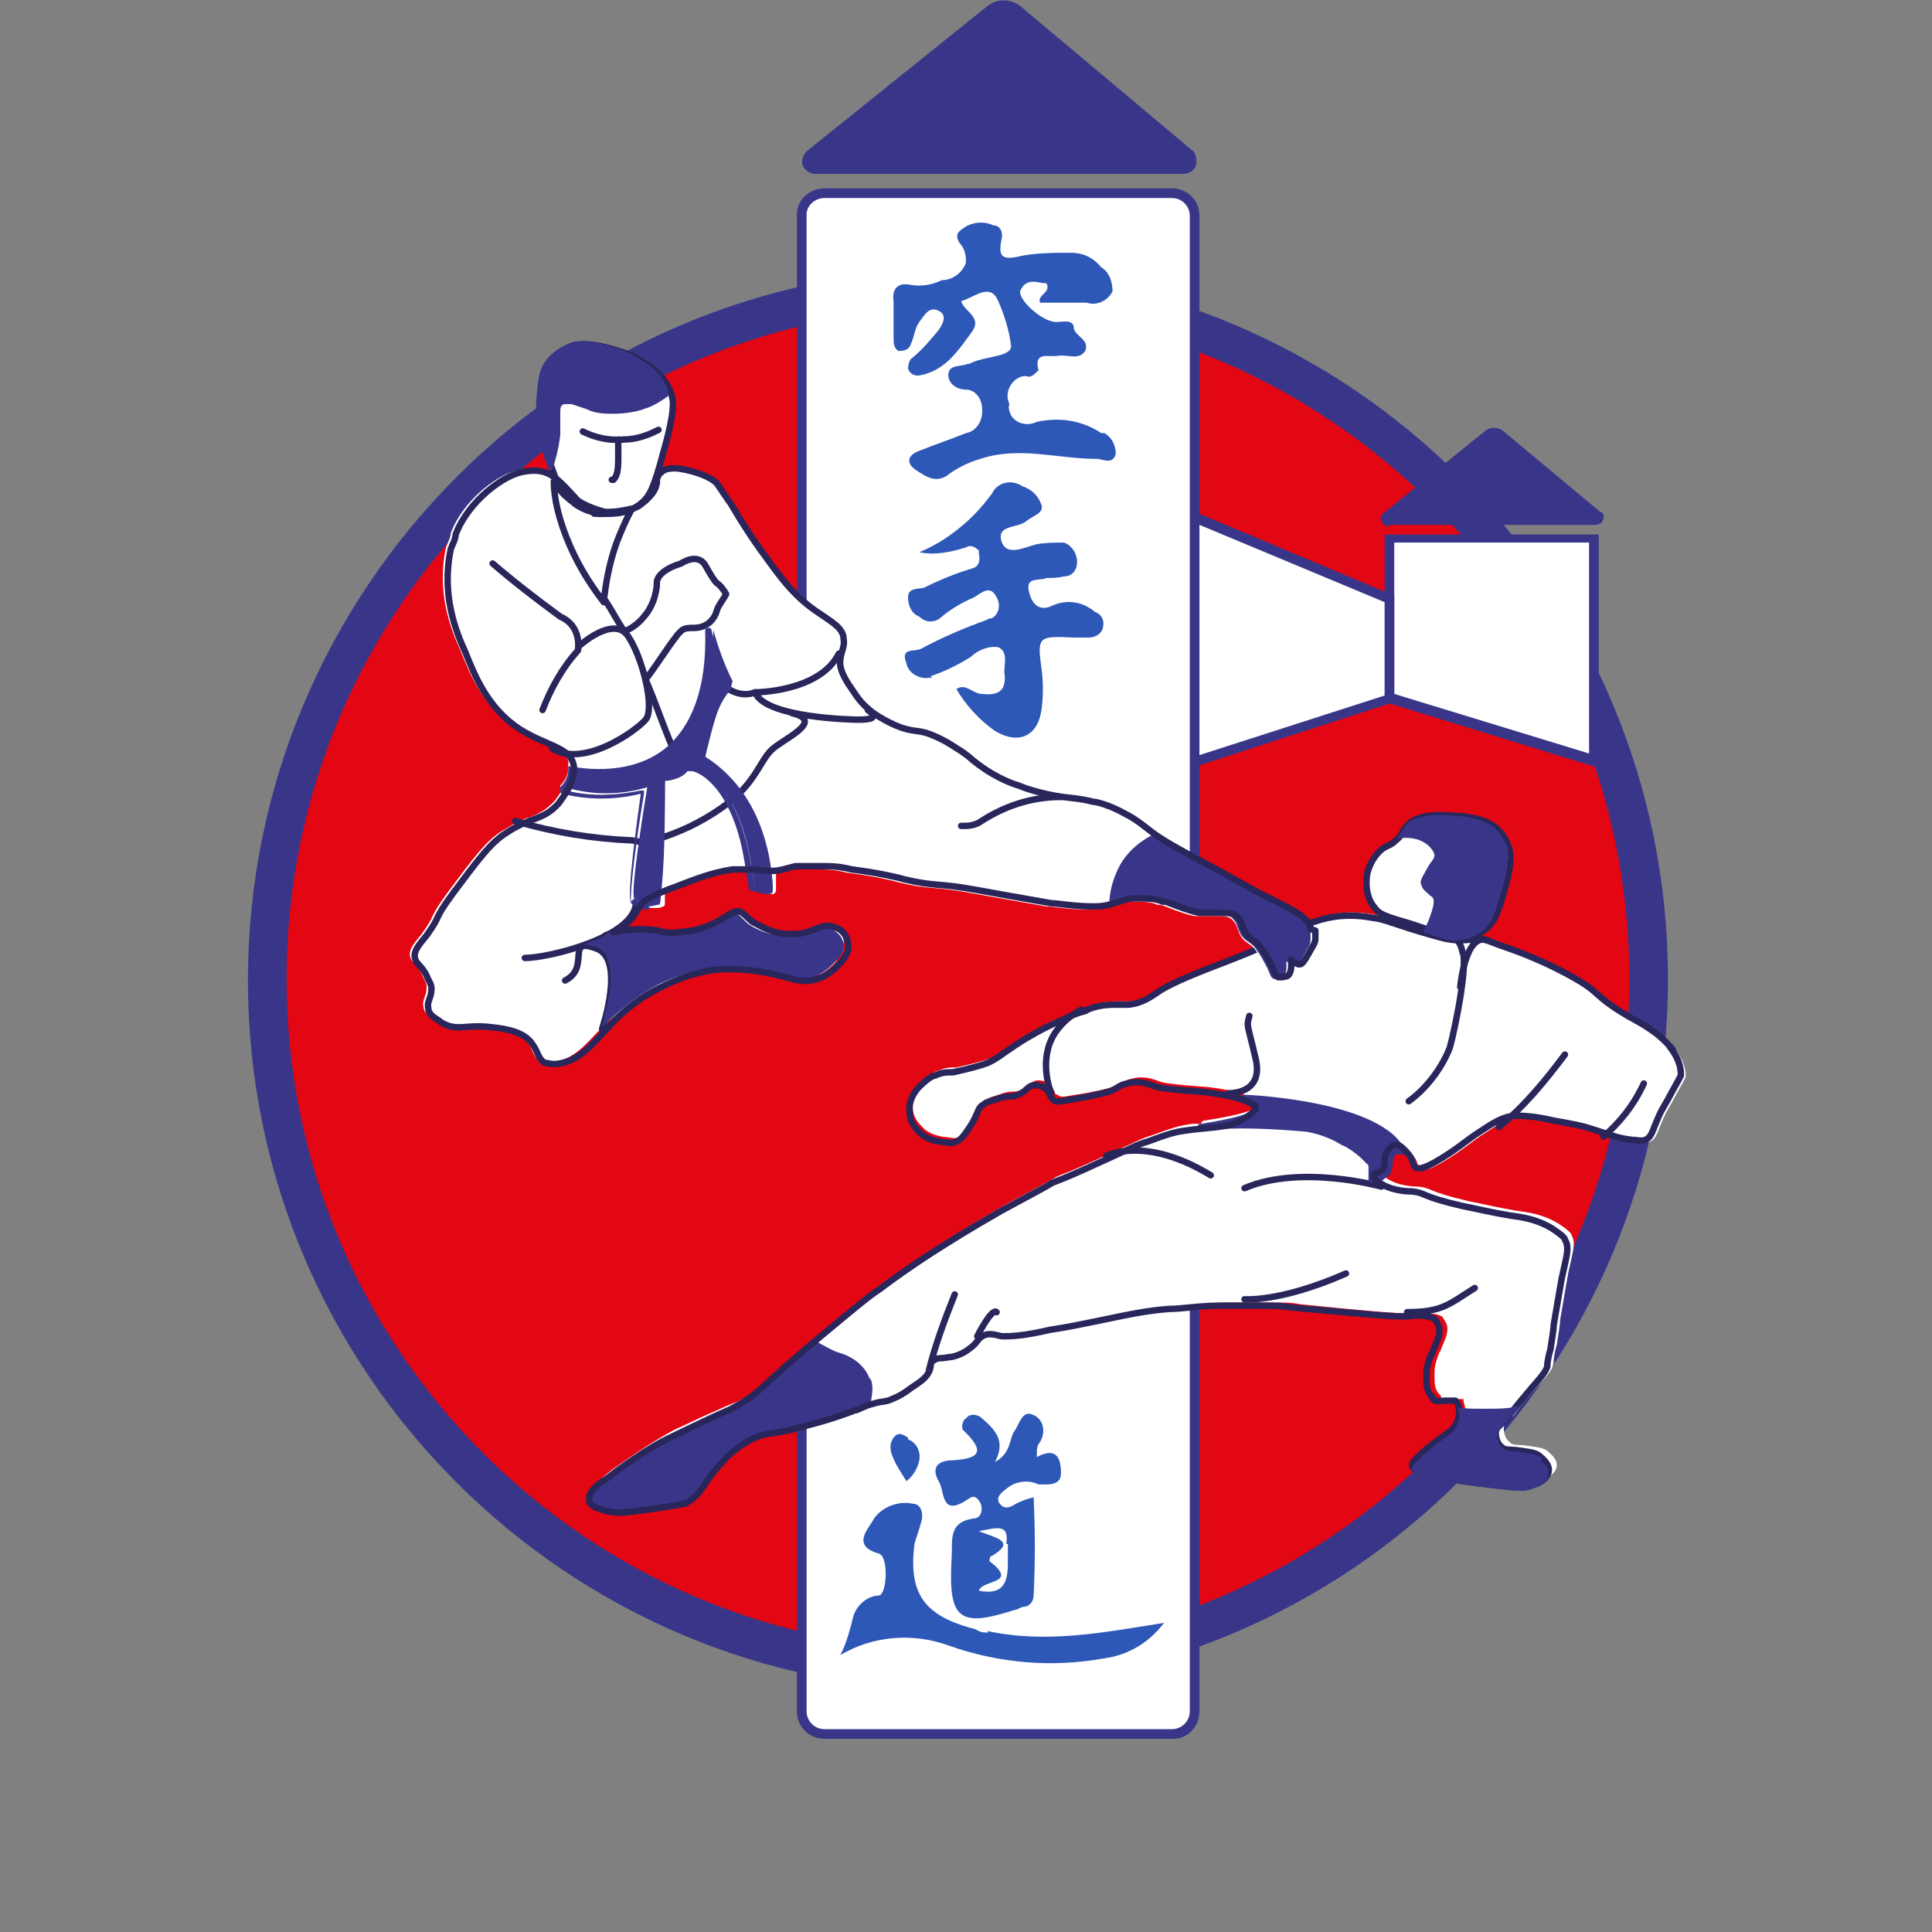 <svg xmlns="http://www.w3.org/2000/svg" viewBox="0 0 120 120"><rect x="0" y="0" width="120" height="120" fill="#808080" stroke="none"/><defs><style>      .cls-1 {        fill: none;        stroke: #29265b;        stroke-linecap: round;        stroke-linejoin: round;        stroke-width: .4px;      }      .cls-2 {        fill: #fff;      }      .cls-3 {        fill: #2e58b7;      }      .cls-4 {        fill: #e30613;      }      .cls-5 {        fill: #393689;      }    </style></defs><g><g id="Calque_1"><g><circle class="cls-4" cx="59.5" cy="60.8" r="42.9"></circle><path class="cls-5" d="M59.5,105c-24.3,0-44.1-19.8-44.1-44.1S35.1,16.7,59.5,16.7s44.1,19.8,44.1,44.1-19.8,44.1-44.1,44.1ZM59.5,19.1c-23,0-41.7,18.7-41.7,41.7s18.7,41.7,41.7,41.7,41.7-18.7,41.7-41.7-18.7-41.7-41.7-41.7Z"></path><g><path class="cls-2" d="M74.2,80.5v25.8c0,.8-.6,1.4-1.3,1.4,0,0,0,0,0,0h-21.6c-.8,0-1.4-.6-1.4-1.4v-22.1"></path><path class="cls-5" d="M51.2,108c-.9,0-1.7-.7-1.7-1.7v-22.3h.6v22.3c0,.6.5,1.1,1.1,1.1h21.6c.6,0,1.1-.5,1.1-1.1v-25.8h.6v25.8c0,.9-.7,1.7-1.6,1.7h-21.7Z"></path></g><g><path class="cls-2" d="M49.8,52.4V13.3c0-.7.6-1.3,1.4-1.3h21.6c.8,0,1.4.6,1.4,1.4v41.5"></path><path class="cls-5" d="M74.5,54.9h-.6V13.4c0-.6-.5-1.1-1.1-1.1h-21.6c-.6,0-1.1.5-1.1,1v39.1h-.6V13.3c0-.9.8-1.6,1.7-1.6h21.6c.9,0,1.7.7,1.7,1.7v41.5Z"></path></g><g><path class="cls-3" d="M68.4,26.9c-1.2-.8-2.6-1-4-.7-.6.3-1.3.1-1.6-.4-.1-.2-.2-.5-.1-.7-.3-.6,0-1.3.5-1.6.2-.1.4-.2.7-.1.2,0,.4-.2.6-.4-.3-1.2.6-.8,1.2-.9s1.3.3,1.7-.3c.3-.7-.6-.9-.7-1.4,0-.6-.7-.4-1.1-.4-.9,0-2.5-1.5-2.2-2,.4-.8,1.1-.4,1.6-.4.3.6-.6.7-.4,1.2h2.9c.6.2,1.3-.1,1.6-.7,0-.6-.2-1.2-.7-1.5h0c-.5-.6-1.1-.9-1.9-.9-1,0-2.1,0-3.1.2-1.2.3-1.4,0-1.2-1,.1-.4,0-.8-.4-.9,0,0,0,0-.1,0-.6-.3-1.4-.2-1.9.2-.3.2-.5.4-.2.9.3.3.4.7.4,1.2-.2.6-.8,1.1-1.5,1.1-.6.3-1.3.4-1.9.3-.9-.2-1.2.3-1.1,1,0,.7,0,1.5,0,2.3,0,.3,0,.6.3.8.4,0,.7-.1.8-.5,0,0,0,0,0,0,.2-.4.2-.9.5-1.3s.6-1,1.2-.7c.6.3.2.9,0,1.2-.5.6-1,1.2-1.6,1.7-.2.1-.3.4-.3.7.1.3.4.5.8.4,1.5-.3,2.3-1.5,3.1-2.6.8-1-.4-1.3-.6-2,.8-.2,1.8-1.2,2.3,0,.4.9.7,1.9.8,2.8,0,.7-1.7.6-2.6,1.1h-.1c-.4.2-1.2,0-1.2.7,0,.5.5.9,1.1.9.6,0,1,.6,1,1.2,0,0,0,.1,0,.2,0,.6-.4,1.2-1,1.3,0,0,0,0,0,0-1,.4-1.9.7-2.9,1.1-.8.3-.8.8-.2,1.2s1.3.9,2.1.2c.6-.4,1.2-.7,1.9-.9,2.4-.8,4.8,0,7.2,0,.4,0,1,.4,1.2-.3,0-.5-.2-1-.7-1.3Z"></path><path class="cls-3" d="M57.8,42c.9-.3,1.7-.7,2.5-1.2.4-.4,1.1-.7,1.7-.6.7.3.3,1.2.4,1.7.1,1.1-.5,1.3-1.4,1.2-.6,0-1-.7-1.6-.3.6,1,1.4,1.9,2.4,2.6,1.5.9,2.7.3,2.9-1.4.1-.8.1-1.6,0-2.4-.3-2.1-.2-2.1,2-2h.9c.4,0,.8-.2.9-.6.1-.4,0-.8-.5-1,0,0,0,0,0,0-.7-.6-1.7-.8-2.6-.4-.8.4-1.3,0-1.5-.9s.7-.6,1.1-.8c.4,0,.7,0,1.1-.1.5,0,.8-.4.8-.9,0,0,0,0,0,0,0-.5-.3-1-.8-1.2-.6,0-1.1,0-1.7.1-.8.2-1.9.8-2.2-.2-.3-1,1-.8,1.5-1.2.5-.4,1.1-.5,1-1-.2-.6-.6-1-1.2-1.2-.6-.4-1.4-.3-1.8.3,0,0-.1.2-.2.3-1.1,1.5-2.7,2.8-4.4,3.5,1,.2,1.9,0,2.9-.3.3-.2.6,0,.8.2,0,0,0,.1,0,.2.1.4,0,.8-.4.9-1,.3-2,.7-3,1.2-.4.1-1,0-1,.6,0,.5.2,1,.7,1.2.4.4,1,.4,1.4,0,.6-.5,1.3-.9,2-1.2.5-.3,1-.8,1.4,0,.3.5.1,1.1-.3,1.3,0,0-.2,0-.3.1-1.4.5-2.8,1.1-4.1,1.8-.4.2-1.3-.1-.9.9.1.6.8,1,1.4.9,0,0,.2,0,.2,0Z"></path></g><g><path class="cls-3" d="M64.4,90.3c0-.2,0-.4.1-.6.4-.5.4-1.2,0-1.6,0,0-.2-.2-.3-.2-.7-.4-.9.6-1.2,1-.3.4-.2,1.4-1.2,1.9.7-1.3,0-2-.8-2.7-.3-.3-.8-.3-1,0,0,0,0,0,0,0-.2.1-.3.5-.2.7,0,0,.1.1.2.2,1.3,1.3.6,1.6-.8,1.7-.6,0-1.5.2-.9,1.3.4.6.1,2.2,1.7,1.2.3-.2.5-.4.8,0s.2,1-.2,1.1c-1.8.2-1.4,1.4-1.5,2.6-.2,3.7.5,4.2,3.9,3.1.2,0,.4-.2.6-.2.3,0,.6-.3.6-.7,0,0,0,0,0,0,.1-2,.1-4.1,0-6.1-.4.1-.7.2-1.1.4-.3.2-.7.4-1,0s.1-.7.5-1c.5-.4,1.3-.5,1.9-.2.6,0,1.4.1,1.4-.7,0-.8-.2-1.7-1.5-1ZM62.6,95.9c0,.4,0,.8,0,1.2,0,1.2-.3,2-1.8,1.7.2-.7,2.5-.4.7-1.8-.1,0,0-.2,0-.3,1.8-1,.2-1.2-.7-1.6,1.1-.2,1.9-.5,1.7.8Z"></path><path class="cls-3" d="M61.4,101.4c-.3,0-.5,0-.8-.2-3.1-.8-4.2-2.1-3.8-5.3.1-.4.3-.9.4-1.3.2-.6,0-1.2-.5-1.2-.9-.2-1.9.2-2.4.9-.3.6-1.5,1.7.3,2.2.6.2.5,2.5,0,2.6-.7,0-1.4.6-1.6,1.3-.2.8-.4,1.6-.8,2.4,2-1.2,4.5-1.4,6.7-.6,3.1,1.1,6.4,1.4,9.7.8,1.5-.2,2.8-1,3.7-2.2-3.8.6-7.3,1.3-11,.5Z"></path><path class="cls-3" d="M56.4,89.3c-.3-.2-.6-.4-.9,0-.3.4-.2.9,0,1.3.2.5.5.9.8,1.4.4-.3.7-.8.8-1.3.1-.6-.2-1.1-.7-1.3Z"></path></g><path class="cls-5" d="M50.6,10.8h22.9c.5,0,.9-.4.8-.9,0-.2-.1-.5-.3-.6L63.4.4c-.6-.5-1.5-.5-2.1,0l-11.2,9c-.3.3-.4.8-.1,1.1.2.2.4.3.6.3Z"></path><path class="cls-5" d="M86.3,32.6h12.8c.3,0,.5-.2.5-.5,0-.1,0-.3-.2-.3l-6-5c-.3-.3-.9-.3-1.2,0l-6.3,5.1c-.2.2-.2.4,0,.6,0,.1.2.2.4.2Z"></path><g><polygon class="cls-2" points="86.3 43.3 99 47.2 99 33.4 86.3 33.4 86.3 37.1 86.3 43.3"></polygon><path class="cls-5" d="M99.3,47.7l-13.3-4.1v-10.4h13.3v14.5ZM86.6,43.1l12.1,3.7v-13.1h-12.1v9.4Z"></path></g><g><polygon class="cls-2" points="86.3 43.3 74.3 47.2 74.2 32.1 86.3 37.1 86.3 43.3"></polygon><path class="cls-5" d="M74,47.7v-16c0,0,12.6,5.3,12.6,5.3v6.6l-12.6,4.1ZM74.5,32.6v14.3c0,0,11.5-3.7,11.5-3.7v-5.8l-11.5-4.8Z"></path></g><path class="cls-2" d="M103.9,65.2c-.9-1.1-1.9-1.6-2.8-2.1-2.2-1.3-1.6-1.4-3.4-2.4,0,0-1.7-1-4-1.8,0,0,0,0,0,0-.9-.3-1.3-.5-1.4-.5-.6-.2-.7,0-1.6,0,.3,0,.9-.1,1.5-.6.6-.5.8-1.2,1.2-2.6.4-1.4.3-1.9.3-2.1,0,0-.1-.8-.7-1.4-.5-.6-1.5-.8-2.2-.9-.7,0-2.8-.4-3.6.7,0,0,0,.1-.1.2,0,.1-.2.3-.3.5h0s0,0-.1.1c-.3.3-.5.3-.8.5-.8.6-1,1.6-1,1.7,0,.1-.2,1.2.5,2,.3.4.6.5,1.8.9h0c.1,0,.3,0,.4.1,0,0,0,0,0,0-.2,0-.4-.1-.6-.2h0c-.7-.2-1.1-.4-1.7-.5-1.6-.3-2.8,0-3.4.2-1.4.4-1.7.9-4.3,2-1,.4-1,.4-2.3.9-1.8.7-2.6,1.1-3.1,1.4-.6.4-1.1.8-2,.9-.3,0-.4,0-.9,0-.8,0-1.5.2-1.8.4,0,0-.2,0-.2,0h0s0,0,0,0c-.6.2-1.1.5-1.9.8-.4.2-1.2.6-2.1,1.2-1.2.8-1.1.8-1.7,1.1-.5.2-1.3.4-2.2.6-.4,0-.7,0-1.1.2-.2,0-.6.3-1,.7-.2.2-.7.8-.6,1.6,0,.6.4,1,.5,1.1.4.5.9.6,1.3.7.4,0,.8.2,1.1,0,.3-.1.5-.4.9-1,.5-.8.4-1.1.8-1.3.2-.2.5-.2,1-.4.7-.2.7,0,1.1-.2.6-.2.6-.6,1.1-.6,0,0,.4,0,.6.2.2.1.3.3.4.5,0,0,0,0,0,0h0c0,0,0,.2.2.2.2.2.4.1,1.1,0,1.3-.2,2-.4,2.4-.5.7-.3.6-.4,1.1-.5.7-.2,1.3,0,1.8.2.4.1,1.2.2,2.7.3,0,0,1.4.1,2.5.5,0,0,0,0,0,0,0,.1,0,.2.2.2.4.1.7.4.6.5,0,0,0,.4-3.3.9-.1,0-.2.1-.2.2h0c-.2,0-.4,0-.5,0-.9.1-1.4.3-2.5.7-.7.2-1,.4-3,1.3-2.6,1.2-2.6,1.1-3,1.3-.3.2-.9.5-3.1,1.7-2.1,1.2-3.2,1.9-4.3,2.6-1.4.9-2.5,1.7-3.3,2.3-.5.3-1.7,1.3-3.5,2.8-3.9,3.2-3.8,3.6-5.5,4.5-.4.2-.3.1-1.6.7-.5.2-1.3.6-2.4,1.1,0,0-1,.5-2.9,1.8-.3.2-.7.5-1,.7-.4.3-.9.7-1,1.1,0,0,0,0,0,0,0,0,0,0,0,0,0,0,0,0,0,.1,0,0,0,0,0,0,0,0,0,0,0,0,0,0,0,0,0,0,.1.3.5.4.8.5.8.2,1.5.2,2.7,0,.2,0,.3,0,.5,0,.5,0,.9-.1,1.1-.2.7-.1.8-.1.9-.2,0,0,0,0,0,0,0,0,0,0,.1,0,.8-.5.8-1,1.9-2.2.3-.3.8-.8,1.4-1.2.2-.2.5-.3.8-.5.6-.3.8-.3,1.6-.4.1,0,.2,0,.4,0,.3,0,.6-.1,1.1-.2.1,0,.2,0,.4,0,.3,0,.6-.2,1-.3.3,0,.6-.2,1-.3.3,0,.6-.2.9-.3.2,0,.5-.2.9-.3,0,0,.1,0,.2,0,.6-.2.8-.1,1.2-.3.5-.2.8-.4,1.2-.7.6-.4.9-.6,1.1-1,.2-.3.1-.5.3-.7,0,.3-.2.6-.2.9l.3-.9c.2-.1.5,0,.9-.1.2,0,.8-.1,1.4-.6.4-.3.4-.5.7-.7.5-.3,1,0,1.3,0,.4,0,1.2,0,2.9-.4,1.3-.2,1.7-.3,3.2-.6,1.9-.4,2.9-.6,4.2-.7.8,0,1.9-.2,3.1-.2,1,0,1.7,0,2.6,0,.8,0,1.4,0,1.8.1,3.9.4,6.1.6,7.3.6h0s0,0,0,0c0,0,0,0,.1,0,.3,0,.5,0,.7,0,.2,0,.5,0,.8.2,0,0,0,0,0,0,.1.2.3.4.3.7,0,.4-.1.6-.4,1.3,0,0,0,.1-.1.2-.2.5-.3.9-.3,1.2,0,0,0,.1,0,.2,0,0,0,0,0,.1,0,0,0,0,0,0,0,0,0,0,0,0,0,0,0,0,0,0,0,.4,0,.8.3,1.1,0,0,0,0,.1.1,0,0,0,0,0,.1.2.2.5.1.7.1,0,0,0,0,0,0h0c.3,0,.5,0,.7,0,0,0,0,0,0,.1,0,.1.1.3.1.5,0,0,0,0,0,0,0,0,0,.2,0,.2,0,.1,0,.2,0,.3-.2.6-.7.7-1.9,1.7-.8.7-.9.9-.9,1,0,.3.4.4,1.6.7,1.3.3,2.3.4,3.1.5,1.8.2,2.3.3,2.9,0,.2,0,.9-.4.9-.9,0-.4-.4-.7-.5-.8-.3-.3-.7-.3-1.3-.4-.7-.1-.9,0-1.1-.2-.3-.2-.4-.6-.4-.9,0-.3.2-.4.5-.7.2-.1,0,0,.9-1.1,0,0,0,0,0,0h0c1.4-1.6,1.6-1.7,1.7-2.3,0-.1,0-.4.2-1.1.1-.7.2-1.2.2-1.5.2-1.2.4-2.3.5-2.9.3-1.4.5-1.9.2-2.4,0-.1-.2-.3-.8-.7-1-.6-1.9-.7-2.6-.8-1.2-.2-2-.4-3-.6-2.6-.6-2.2-.8-3.1-.9-.2,0-1.3,0-2.1-.6-.1,0-.2-.1-.3-.2,0,0,.1,0,.2,0,0,0,.2,0,.3-.2.2-.2.3-.4.3-.8,0-.3,0-.5.2-.6.2-.1.4,0,.4,0,0,0,.2,0,.2,0,0,0,0,0,0,0,.2,0,.3.3.4.4.4.4.3.7.5.9.3.2.8-.1,1.2-.3,1.4-.8,2-1.4,2.8-1.9.9-.6,1.4-.9,2.1-1,.5,0,1.2,0,2.5.3,1.1.2,1.7.3,2.3.5,1,.3,1.6.6,2.6.7.3,0,.5.1.8,0,.4-.2.4-.5.8-1.4.2-.5.5-.9.8-1.5.5-.9.5-.9.6-1.1,0-.3,0-.9-.7-1.8Z"></path><g><path class="cls-1" d="M57.7,85.1c.4-1.6,1-3.2,1.6-4.7"></path><path class="cls-1" d="M60.7,83s.9-1.8,1.2-1.5"></path><path class="cls-1" d="M75.2,73c-4.1-2.5-6.5-1.2-6.5-1.2"></path><path class="cls-1" d="M85.8,73.7s-5-1.4-8.5.1"></path><path class="cls-1" d="M77.3,80.7s2.2.2,6.3-1.6"></path><path class="cls-1" d="M87.4,81.5c2.2,0,2.6-.5,4.2-1.5"></path><path class="cls-1" d="M76.3,67.9s2.2.1,1.7-2.1c-.5-2.2-.6-2-.4-2.7"></path><path class="cls-1" d="M90.7,61.3s.3-3.4,1.7-2.9"></path><path class="cls-1" d="M86.9,57.3c.5.1.9.2,1.2.3.7.2.2,0,1.4.4.7.2.9.3,1,.4.3.3.3.7.4.9.2,1.4-.8,5.8-.9,5.9-.5,1.2-1.4,2.4-2.5,3.2"></path><path class="cls-1" d="M93.1,70c1.6-1.3,2.9-2.9,4.1-4.5"></path><path class="cls-1" d="M99.6,70.6c.9-.8,1.8-1.8,2.5-3.3"></path><path class="cls-5" d="M85.2,73.5s-.1,0-.2-.2c0,0,0-.1,0-.4,0-.3,0-.4,0-.4,0,0,0-.2-.1-.2-.8-.9-1.6-1.2-1.6-1.2-.8-.5-1.6-.7-2.1-.8-2.2-.2-4.4-.3-6.6-.1-.1,0-.2,0-.2-.2,0-.1,0-.2.2-.2,3.2-.5,3.3-.9,3.3-.9,0,0-.3-.4-.6-.5-.1,0-.2-.1-.2-.2,0-.1.1-.2.2-.2.4,0,8.7.4,10,3.5,0,0,0,.2,0,.2,0,0-.1,0-.2,0,0,0-.3,0-.4,0-.1.1-.2.3-.2.6,0,.3-.1.6-.3.8-.1,0-.2.1-.3.2-.2,0-.4.1-.5,0Z"></path><path class="cls-1" d="M90.8,58.3c.3,0,.9-.1,1.5-.6.6-.5.8-1.2,1.2-2.6.4-1.4.3-1.9.3-2.1,0,0-.1-.8-.7-1.4-.5-.6-1.5-.8-2.2-.9-.7,0-2.8-.4-3.6.7-.2.2-.2.5-.6.8-.3.3-.5.3-.8.5-.8.6-1,1.6-1,1.7,0,.1-.2,1.2.5,2,.3.4.6.5,2.3,1,2.1.7,2.5.9,3.2.8Z"></path><path class="cls-5" d="M54,85.6c-.3-.8-1-1.2-1.2-1.3-.5-.3-.7-.2-1.4-.6-.4-.2-.7-.4-.9-.5-3.3,2.8-3.3,3.1-4.9,4.1-.5.3-.1,0-4,1.9,0,0-1.3.6-4,2.6-.5.3-1.1.8-1,1.3,0,.3.5.5.9.6.9.3,1.6.1,3.2-.1,1.9-.3,1.9-.3,2-.4.9-.5.9-1.1,2-2.3.4-.5,1.1-1.2,2.2-1.7.9-.4.9-.1,3-.7.8-.2,1.9-.5,3.2-1,.2,0,.5-.2,1-.4,0-.3.2-.8,0-1.4Z"></path><path class="cls-1" d="M94.2,88"></path><path class="cls-1" d="M103.9,65.2c-.9-1.1-1.9-1.6-2.8-2.1-2.2-1.3-1.6-1.4-3.4-2.4,0,0-1.7-1-4-1.8,0,0,0,0,0,0-.9-.3-1.3-.5-1.4-.5-.6-.2-.7,0-1.6,0-.6,0-1-.1-1.7-.3-2.5-.7-2.9-1-3.8-1.1-1.6-.3-2.8,0-3.4.2-1.4.4-1.7.9-4.3,2-1,.4-1,.4-2.3.9-1.8.7-2.6,1.1-3.1,1.4-.6.4-1.1.8-2,.9-.3,0-.4,0-.9,0-.8,0-1.5.2-1.8.4-.8.2-1.3.5-2.2.9-.4.2-1.2.6-2.1,1.2-1.2.8-1.1.8-1.7,1.1-.5.2-1.3.4-2.2.6-.4,0-.7,0-1.1.2-.2,0-.6.3-1,.7-.2.2-.7.8-.6,1.6,0,.6.4,1,.5,1.1.4.5.9.6,1.3.7.4,0,.8.2,1.1,0,.3-.1.5-.4.9-1,.5-.8.4-1.1.8-1.3.2-.2.5-.2,1-.4.7-.2.7,0,1.1-.2.6-.2.6-.6,1.1-.6,0,0,.4,0,.6.2.3.2.3.5.5.7.2.2.4.1,1.1,0,1.3-.2,2-.4,2.4-.5.7-.3.6-.4,1.1-.5.7-.2,1.3,0,1.8.2.4.1,1.2.2,2.7.3,0,0,2.4.2,3.3.8,0,0,.2,0,.2.2,0,0,0,.1-.2.3-.7.6-1.5.8-1.5.8-1.2.2-1.9.2-2.5.3-.9.1-1.4.3-2.5.7-.7.2-1,.4-3,1.3-2.6,1.2-2.6,1.1-3,1.3-.3.2-.9.5-3.1,1.7-2.1,1.2-3.2,1.9-4.3,2.6-1.4.9-2.5,1.7-3.3,2.3-.5.3-1.7,1.3-3.5,2.8-3.9,3.2-3.8,3.6-5.5,4.5-.5.3-.1,0-4,1.9,0,0-1.4.6-4,2.6-.5.3-1.1.8-1,1.3,0,.3.5.5.9.6.9.3,1.6.1,3.2-.1,1.9-.3,1.9-.3,2-.4.9-.5.9-1.1,2-2.3.4-.5,1.1-1.2,2.2-1.7.9-.4.9-.1,3-.7.8-.2,1.9-.5,3.2-1,.2,0,.6-.3,1.1-.4.6-.2.8-.1,1.2-.3.5-.2.8-.4,1.2-.7.6-.4.9-.6,1.1-1,.2-.4,0-.6.3-.7.2-.2.5-.1.9-.2.2,0,.8-.1,1.4-.6.4-.3.4-.5.7-.7.5-.3,1,0,1.3,0,.4,0,1.2,0,2.9-.4,1.3-.2,1.7-.3,3.2-.6,1.9-.4,2.9-.6,4.2-.7.8,0,1.9-.2,3.1-.2,1,0,1.7,0,2.6,0,.8,0,1.4,0,1.8.1,4.6.4,7,.7,7.8.5.2,0,.7,0,1.2.2,0,0,0,0,0,0,.1.2.3.4.3.7,0,.4-.1.6-.4,1.3,0,0,0,.1-.1.2-.2.5-.3.9-.3,1.2,0,0,0,.1,0,.2,0,0,0,0,0,.1,0,0,0,0,0,0,0,0,0,0,0,0,0,0,0,0,0,0,0,.4,0,.8.3,1.1,0,0,0,0,.1.1,0,0,0,0,0,.1.2.2.5.1.7.1,0,0,0,0,0,0h0c.3,0,.5,0,.7,0,.3.3.3.9.1,1.3-.2.6-.7.7-1.9,1.7-.8.7-.9.9-.9,1,0,.3.4.4,1.6.7,1.3.3,2.3.4,3.1.5,1.8.2,2.3.3,2.9,0,.2,0,.9-.4.9-.9,0-.4-.4-.7-.5-.8-.3-.3-.7-.3-1.3-.4-.7-.1-.9,0-1.1-.2-.3-.2-.4-.6-.4-.9,0-.3.2-.4.5-.7.2-.1,0,0,.9-1.1,1.4-1.7,1.6-1.8,1.8-2.3,0-.1,0-.4.2-1.1.1-.7.2-1.2.2-1.5.2-1.2.4-2.3.5-2.9.3-1.4.5-1.9.2-2.4,0-.1-.2-.3-.8-.7-1-.6-1.9-.7-2.6-.8-1.2-.2-2-.4-3-.6-2.6-.6-2.2-.8-3.1-.9-.2,0-1.3,0-2.1-.6-.2-.1-.3-.3-.3-.4,0-.2.4-.1.6-.4.2-.3,0-.5.2-1,0,0,.3-.5.6-.5.3,0,.5.3.7.5.4.4.3.7.5.9.3.2.8-.1,1.2-.3,1.4-.8,2-1.4,2.8-1.9.9-.6,1.4-.9,2.1-1,.5,0,1.2,0,2.5.3,1.1.2,1.7.3,2.3.5,1,.3,1.6.6,2.6.7.3,0,.5.1.8,0,.4-.2.4-.5.8-1.4.2-.5.5-.9.8-1.5.5-.9.5-.9.6-1.1,0-.3,0-.9-.7-1.8Z"></path><path class="cls-5" d="M95.8,90.6c-.3-.3-.7-.3-1.3-.4-.7-.1-.9,0-1.1-.2-.3-.2-.4-.6-.4-.9,0-.3.2-.4.5-.7.2-.1,0,0,.9-1.1,0,0,0,0,0,0h0c-.6.2-1.3.2-2.3.2-.6,0-1.2,0-1.6-.1h0c.2.3.2.8,0,1.1-.2.6-.7.7-1.9,1.7-.8.7-.9.9-.9,1,0,.3.4.4,1.6.7,1.3.3,2.3.4,3.1.5,1.8.2,2.3.3,2.9,0,.2,0,.9-.4.9-.9,0-.4-.4-.7-.5-.8Z"></path><path class="cls-1" d="M67.2,62.7c-.4.2-1.1.6-1.7,1.5-1,1.6-.3,3.5-.2,3.7"></path><path class="cls-5" d="M93.7,53s-.1-.8-.7-1.4c-.5-.6-1.5-.8-2.2-.9-.7,0-2.8-.4-3.6.7-.1.2-.2.4-.5.7.5-.1,1.2-.1,1.7.2.2.1.6.4.7.8,0,.3-.2.3-.6,1.1-.3.5-.3.6-.2.8,0,.2.4.5.5.6.1.1.2.1.2.2.2.2-.2,1.3-.6,2.1,1.3.4,1.6.6,2.2.5.3,0,.9-.1,1.5-.6.6-.5.8-1.2,1.2-2.6.4-1.4.3-1.9.3-2.1Z"></path></g><g><path class="cls-2" d="M81.4,57.7c0-.8-1.8-1.5-2.7-2-.3-.1-1.3-.7-3.5-1.9-1.7-.9-2.6-1.4-3.2-1.8,0,0-.2-.1-.3-.2-.7-.5-1.1-.9-2-1.3-.9-.5-1.7-.7-1.9-.7-.8-.2-1.1-.2-1.9-.3-1.4-.2-2.5-.6-2.7-.7-.7-.2-1.8-.7-2.9-1.6-.2-.2-.6-.5-1.1-.8-.3-.2-.8-.5-1.3-.7-.9-.4-1.1-.2-2-.5-1.1-.4-1.9-1-2.1-1.2-.6-.5-.9-1.1-1.2-1.5-.3-.5-.4-.7-.5-1.1-.1-.8.3-1.1.2-1.7,0-.7-.8-1.1-1.5-1.6-1.7-1.1-2.6-2.5-3.7-4-1-1.4-1.8-2.8-1.8-2.8-.3-.4-.6-.9-.9-1.3h0c-.6-.6-2.4-1-2.8-.9-.4,0-.6.2-.8.4,0,0,0,0,0,0,0,0,0,.1,0,.2.1-.4.3-.9.5-1.7.8-2.8.6-3.3.5-3.6-.3-1-1.1-1.6-1.6-1.9-1-.7-2-.9-2.8-1.1-.6-.1-1.1-.2-1.6,0-.1,0-1,.3-1.6,1.1-.5.7-.5,1.4-.6,2.6,0,1.5.3,2.6.4,3.1.1.4.3.8.4,1.1,0,0,0,0,0,0,.1.4.3.7.5,1,0,0-.2-.2-.3-.3,0,0,0,0-.1-.1-.6-.6-1.2-.8-2.3-.7-1.2.2-3.4,1.8-4.2,3.9,0,.3-.2.6-.3.9-.6,2.8.3,5.1.9,6.4.6,1.5,1.4,3.5,3.4,4.8,1.6,1,3,1.1,3.3,2.1,0,.1,0,.3,0,.4,0,0,0,0,0,0,0,.4-.2.8-.5,1.1,0,0,0,.1,0,.2,0,0,0,0,.1.1-.2.3-.4.6-.5.7-.4.4-.7.6-1.1.8l-.5.2c-.2,0-.4.2-.7.3h0s0,0,0,0c-.3.1-.5.3-.9.5-1,.6-1.8,1.7-3.3,3.7-1.4,1.9-.7,1.3-1.7,2.7-.4.5-.9,1-.7,1.5.1.3.4.4.7,1,.1.3.3.5.3.8,0,.6-.3.8-.2,1.2,0,.5.6.7.8.9,1,.6,1.5.1,3.1.3,1,.1,2.1.3,2.6,1.1.3.4.3.8.7,1.1.2,0,.5.2,1.2,0,1.2-.3,1.9-1.3,2.8-2.2.1-.1.4-.4.8-.7.6-.5,1.5-1.3,2.6-1.8.2,0,.5-.2.9-.4.9-.4,2.2-.8,3.7-.7.2,0,.5,0,.7,0,0,0,0,0,.1,0,0,0,0,0,0,0,.8.1,1.5.3,1.5.3.7.1,1.1.3,1.4.3.3,0,.6.1,1,0,.3,0,.5-.1.7-.2,0,0,0,0,0,0,0,0,0,0,.1,0,.5-.3.9-.7,1-.9,0-.1.1-.2.2-.3,0,0,0,0,0,0,0,0,0,0,0,0,.1-.2.2-.3.2-.4,0,0,0,0,0,0,0,0,0-.2,0-.3,0,0,0,0,0,0,0,0,0,0,0-.1,0,0,0-.1,0-.2-.1-.2-.3-.4-.5-.5,0,0-.2,0-.2,0-.1,0-.3,0-.4,0-.2,0-.4,0-.5,0-.1,0-.3.1-.4.2,0,0-.1,0-.2,0-.1,0-.2,0-.3,0-.6.2-1.1.1-1.4,0s-.3,0-.5,0c-.7-.2-1.2-.5-1.4-.6,0,0,0,0,0,0-.2-.2-.4-.3-.5-.5,0,0-.2-.1-.2-.1,0,0-.1,0-.2,0-.4,0-.6.2-1.1.5,0,0-.6.3-1.4.6-.1,0-.3,0-.4.1,0,0-.2,0-.4,0-.5,0-1.2.2-1.7,0h0s-1-.3-2.1,0c0,0,0,0-.1,0,0,0-.2,0-.3,0,0,0-.1,0-.2,0,0,0,0,0,0,0,0,0,0,0,0,0,0,0,0,0,0,0,.9-.5,1.6-1.1,1.8-1.8,0,0,0,0,0,0h0c.3.1.5.2.8.2s.4,0,.6-.1c0,0,.1,0,.1-.2,0-.3,0-.5,0-.8.2,0,.4-.2.4-.2,1.3-.5,2.3-.9,3.6-1.1.6,0,1,0,1.2,0,0,0,0,0,0,0l.2,1.1c0,0,0,.1.1.2.7.2,1.1.3,1.3.2,0,0,.1-.1.1-.2,0,0,0-.5,0-1.1.2,0,.5-.1.9-.2.6,0,1.1,0,1.9,0,.7,0,1.2.1,1.6.2,1.6.2,2.9.5,3.2.6,2.1.5,2,.2,4.7.7,1.1.2,2.2.4,4.5.8.4,0,1.4.2,2.6.2.3,0,.7,0,1.3-.2.7-.2.8-.3,1.3-.3.7,0,1.3,0,1.7.2.3,0,.2,0,1,.3.8.3,1.2.4,1.4.4.5,0,.5,0,1.2,0,.5,0,.9,0,1.1.3.3.3.2.5.5,1,.3.4.4.3.8.7.4.5.7,1.1.8,1.3.2.4.2.6.4.7.2,0,.4,0,.6-.1.2-.2.2-.5.2-.6,0-.2,0-.4,0-.4,0,0,.3.3.5.3.2,0,.3-.2.6-.7.2-.4.4-.6.4-.9,0,0,0-.3,0-.5Z"></path><path class="cls-1" d="M30.6,35c1.4,1.2,2.7,2.2,4.2,3.3.9.4,1.2,1.2,1.1,2.1-1,1.1-1.7,2.4-2.2,3.7"></path><path class="cls-1" d="M36,40.1s2.1-1.9,3-.6,1.7,4.5,1.1,5.2-3.8,3-5.8,1.8"></path><path class="cls-1" d="M38.8,39.2c.3-.1.8-.4,1.2-.9.7-.8.8-1.8.8-2.1,0,0-.1-.7,1.5-1.2,0,0,1-.7,1.5.1q.5.9.7,1.1c.2.1.5.5.6.7-.2.4-.5.7-.6,1.1-.2.6-.7,1-1.4,1s-.7.1-1,.4c-.7.9-1.3,1.9-2,2.8.6,1.4,1.1,2.9,1.7,4.3"></path><path class="cls-1" d="M37,31.8c-.1,0-.8-.2-1.5-.7-.6-.4-.9-.9-1.1-1.2,0,1,.3,2.4,1,4,.7,1.6,1.5,2.7,2.1,3.5.1-1,.3-2.3.8-3.7.5-1.3.9-2,.9-2,0,0-1.2.3-2.3.2Z"></path><path class="cls-1" d="M44.8,42.4c.5.6,1.4.9,2.1.6,0,0,4,0,5.2-2.4"></path><path class="cls-1" d="M46.9,43c.6,1.6,6.1,1.7,6.4,1.7.8,0,1.3-.1.6-.6"></path><path class="cls-1" d="M49.2,44.3c2.1.5-.6,1.6-1.3,2.3s-1,2-2.7,3.3c-1.2.9-2.5,1.6-4,2.1-.6.2-1.2.4-1.9.2-2.5-.1-4.9-.5-7.3-1.2"></path><path class="cls-1" d="M37.6,37.3c.4.6.7,1.2,1.1,1.8"></path><path class="cls-1" d="M32.6,59.5c1.5,0,6.8-1.3,6.9-3.4"></path><path class="cls-1" d="M39.7,57.6"></path><path class="cls-1" d="M40.5,57.9s-1.4-.4-2.9.2"></path><path class="cls-1" d="M65.9,49.5c-1.9,0-3.6.6-5.1,1.6-.4.2-.7.2-1.1.2"></path><path class="cls-1" d="M35.8,21.4c-.1,0-1,.3-1.6,1.1-.5.7-.5,1.4-.6,2.6,0,1.5.3,2.6.4,3.1.4,1.3.7,2.3,1.6,3,.2.2,1.1.8,2.3.7.3,0,1.3,0,2.1-.8.3-.3.6-.7,1.2-3,.8-2.8.6-3.3.5-3.6-.3-1-1.1-1.6-1.6-1.9-1-.7-2-.9-2.8-1.1-.6-.1-1.1-.2-1.6,0Z"></path><path class="cls-1" d="M36.2,26.8c.4.2,1.3.6,2.5.5,1,0,1.8-.4,2.2-.6"></path><path class="cls-1" d="M38,29.8s0,0,.1,0c.2-.2.3-.5.3-1.3,0-.3,0-.7,0-1.2"></path><g><path class="cls-5" d="M45.4,42.7c-.5.6-.8,1.3-1,2-.3.8-.5,1.6-.6,2.4,4.2,2.4,4.2,8,4.2,8.2s-1.1-.1-1.1-.1l-.2-1.2c-.8-5.7-3.6-6.6-4-6.1-.3.4-.9.6-1.4.5,0,2.6,0,5.2-.3,7.7-.5.2-1.1,0-1.6-.3-.3-.3.8-6.9.8-6.9-1.7.5-3.4.5-5.1,0,.3-.3.6-.7.6-1.2,0,0,8.8,2.3,8.6-8.6.3,1.1.7,2.2,1.2,3.2"></path><path class="cls-5" d="M40.3,56.5c-.4,0-.8-.1-1.1-.4-.2-.3,0-2.5.6-6.8-1.6.4-3.3.4-4.9,0,0,0-.1,0-.1-.2,0,0,0-.2,0-.2.3-.3.5-.7.5-1.1,0,0,0-.1,0-.2,0,0,.1,0,.2,0,0,0,3.4.8,5.8-1.1,1.7-1.4,2.6-3.8,2.5-7.3,0-.1,0-.2.2-.2.1,0,.2,0,.2.2.3,1.1.7,2.1,1.2,3.1,0,0,0,.2,0,.2,0,0,0,.2,0,.3-.5.6-.8,1.2-1,1.9-.2.7-.4,1.5-.6,2.3,4.2,2.6,4.2,8.3,4.2,8.3,0,0,0,.2-.1.2-.2.1-.6,0-1.3-.2,0,0-.1,0-.1-.2l-.2-1.2c-.6-4.3-2.4-5.8-3.3-6-.2,0-.3,0-.4,0-.4.4-.8.6-1.3.6h0c0,2.5-.1,5-.3,7.5,0,0,0,.2-.1.2-.2,0-.4.1-.6.1ZM39.4,55.8c.3.2.8.3,1.2.2.2-2.5.3-5.1.3-7.6,0,0,0-.1,0-.2,0,0,.1,0,.2,0,.4,0,.9-.1,1.2-.4.1-.2.4-.3.8-.2,1,.2,2.9,1.8,3.6,6.4l.2,1.1c.3,0,.6.2.7.2,0-.8-.3-5.7-4.1-7.9,0,0-.1-.1-.1-.2.2-.8.4-1.7.6-2.5.2-.7.6-1.4,1.1-2,0,0,0,0,0,0,0,0,0,0,0,0-.3-.6-.6-1.3-.8-1.9-.2,2.9-1,5-2.7,6.3-2.2,1.8-5.1,1.4-6,1.2,0,.3-.2.6-.4.8,1.5.4,3.1.3,4.6,0,0,0,.1,0,.2,0,0,0,0,.1,0,.2-.5,2.9-.9,6.3-.8,6.7Z"></path></g><path class="cls-5" d="M34.3,29.2h0c.2-.6.4-1.3.5-2.2,0-.6,0-.9,0-1.4,0-.2,0-.5.3-.5.1,0,.3,0,.4,0,.3.1.6.2.9.3.6.3,1.2.3,1.7.3.9,0,1.7-.2,1.9-.3.7-.2,1.2-.6,1.5-.8h0c0-.1,0-.2,0-.3-.3-1-1.1-1.6-1.6-1.9-1-.7-2-.9-2.8-1.1-.6-.1-1.1-.2-1.6,0-.1,0-1,.3-1.6,1.1-.5.7-.5,1.4-.6,2.6,0,1.5.3,2.6.4,3.1.1.4.3.8.4,1.1Z"></path><path class="cls-5" d="M81.4,57.7c0-.8-1.8-1.5-2.7-2-.3-.1-1.3-.7-3.5-1.9-1.7-.9-2.6-1.4-3.2-1.8,0,0-.2-.1-.3-.2h0c-.4.2-1.8.9-2.4,2.5-.3.7-.4,1.4-.4,1.9.7-.2.8-.3,1.3-.3.7,0,1.3,0,1.7.2.3,0,.2,0,1,.3.8.3,1.2.4,1.4.4.5,0,.5,0,1.2,0,.5,0,.9,0,1.1.3.3.3.2.5.5,1,.3.4.4.3.8.7.4.5.7,1.1.8,1.3.2.4.2.6.4.7.2,0,.4,0,.6-.1.2-.2.2-.5.2-.6,0-.2,0-.4,0-.4,0,0,.3.3.5.3.2,0,.3-.2.6-.7.2-.4.4-.6.4-.9,0,0,0-.3,0-.5Z"></path><path class="cls-1" d="M37.4,63.9s1.5-4.4-.4-5c-1.9-.7-.3,1.2-1.9,2"></path><path class="cls-5" d="M52.4,58.8c0,.1,0,.4-.4.8-.2.2-.8,1-1.9,1.2-.7.1-1,0-2.4-.4,0,0-1.3-.3-2.4-.3-2.1-.1-3.9.8-4.5,1.1-1.7.9-3,2.2-3.3,2.5,0,0,0,0-.1.1,0-.3,1.4-4.4-.4-5-.4-.1-.7-.2-.8-.1.5-.2,1.1-.4,1.5-.7,1.5-.6,2.8-.1,2.8-.1h0c.7.3,1.9,0,2.1,0,1.1-.3,1.8-.7,1.8-.7.5-.3.7-.5,1.1-.5.4,0,.5.3,1,.7,0,0,.8.6,1.9.7.3,0,1,.1,1.7-.2.4-.1.7-.3,1.1-.3.1,0,.4,0,.6.2.4.2.7.7.6,1.2Z"></path><path class="cls-1" d="M81.4,57.7c0-.8-1.8-1.5-2.7-2-.3-.1-1.3-.7-3.5-1.9-1.7-.9-2.6-1.4-3.2-1.8-.9-.6-1.2-1-2.2-1.5-.9-.5-1.7-.7-1.9-.7-.8-.2-1.1-.2-1.9-.3-1.4-.2-2.5-.6-2.7-.7-.7-.2-1.8-.7-2.9-1.6-.2-.2-.6-.5-1.1-.8-.3-.2-.8-.5-1.3-.7-.9-.4-1.1-.2-2-.5-1.1-.4-1.9-1-2.1-1.2-.6-.5-.9-1.1-1.2-1.5-.3-.5-.4-.7-.5-1.1-.1-.8.3-1.1.2-1.7,0-.7-.8-1.1-1.5-1.6-1.7-1.1-2.6-2.5-3.7-4-1-1.4-1.8-2.8-1.8-2.8-.3-.4-.6-.9-.9-1.3h0c-.6-.6-2.4-1-2.8-.9-.4,0-.6.2-.8.4,0,0,0,0,0,0,0,0,0,.1-.1.2,0,0,0,.2,0,.3-.1.5-.3.7-.7,1.1h0c-.4.3-.3.3-.8.5,0,0,0,0-.1,0-.8.2-1.3.2-1.6.2-.8-.2-1.4-.5-1.7-.7-1.3-1.4-1.8-2.1-3.4-1.8-1.2.2-3.4,1.8-4.2,3.9,0,.3-.2.6-.3.9-.6,2.8.3,5.1.9,6.4.6,1.5,1.4,3.5,3.4,4.8,1.6,1,3,1.1,3.3,2.1.3,1-.7,2.2-.9,2.5-1,1.1-1.7.8-3.2,1.8-1,.6-1.8,1.7-3.3,3.7-1.4,1.9-.7,1.3-1.7,2.7-.4.5-.9,1-.7,1.5.1.3.4.4.7,1,.1.3.3.5.3.8,0,.6-.3.8-.2,1.2,0,.5.6.7.8.9,1,.6,1.5.1,3.1.3,1,.1,2.1.3,2.6,1.1.3.4.3.8.7,1.1.2,0,.5.2,1.2,0,1.2-.3,1.9-1.3,2.8-2.2.3-.4,1.6-1.7,3.3-2.5.6-.3,2.4-1.2,4.5-1.1,1.1,0,2.4.3,2.4.3,1.3.3,1.6.5,2.4.4,1.1-.2,1.7-1,1.9-1.2.3-.4.4-.7.4-.8,0-.5-.2-1-.6-1.2-.2-.1-.5-.2-.6-.2-.5,0-.8.2-1.1.3-.7.3-1.4.2-1.7.2-1-.1-1.8-.7-1.9-.7-.5-.4-.6-.6-.9-.7-.4,0-.6.2-1.1.5,0,0-.8.5-1.8.7-.2,0-1.4.3-2.1,0h0s0,0,0,0c-1.3-.2-2.3,0-2.7.1,0,0,0,0-.1,0,.4-.2.8-.5,1-.7.4-.4.6-.9.8-1.1.3-.4,2-1,2-1,1.3-.5,2.3-.9,3.6-1.1.6,0,1,0,1.2,0,.5,0,.7.1,1.1.1.6,0,.8-.1,1.6-.3.6,0,1.1,0,1.9,0,.7,0,1.2.1,1.6.2,1.6.2,2.9.5,3.2.6,2.1.5,2,.2,4.7.7,1.1.2,2.2.4,4.5.8.4,0,1.4.2,2.6.2.3,0,.7,0,1.3-.2.7-.2.8-.3,1.3-.3.7,0,1.3,0,1.7.2.3,0,.2,0,1,.3.8.3,1.2.4,1.4.4.5,0,.5,0,1.2,0,.5,0,.9,0,1.1.3.3.3.2.5.5,1,.3.4.4.3.8.7.4.5.7,1.1.8,1.3.2.4.2.6.4.7.2,0,.4,0,.6-.1.2-.2.2-.5.2-.6,0-.2,0-.4,0-.4,0,0,.3.3.5.3.2,0,.3-.2.6-.7.2-.4.4-.6.4-.9,0,0,0-.3,0-.5Z"></path></g></g></g></g></svg>